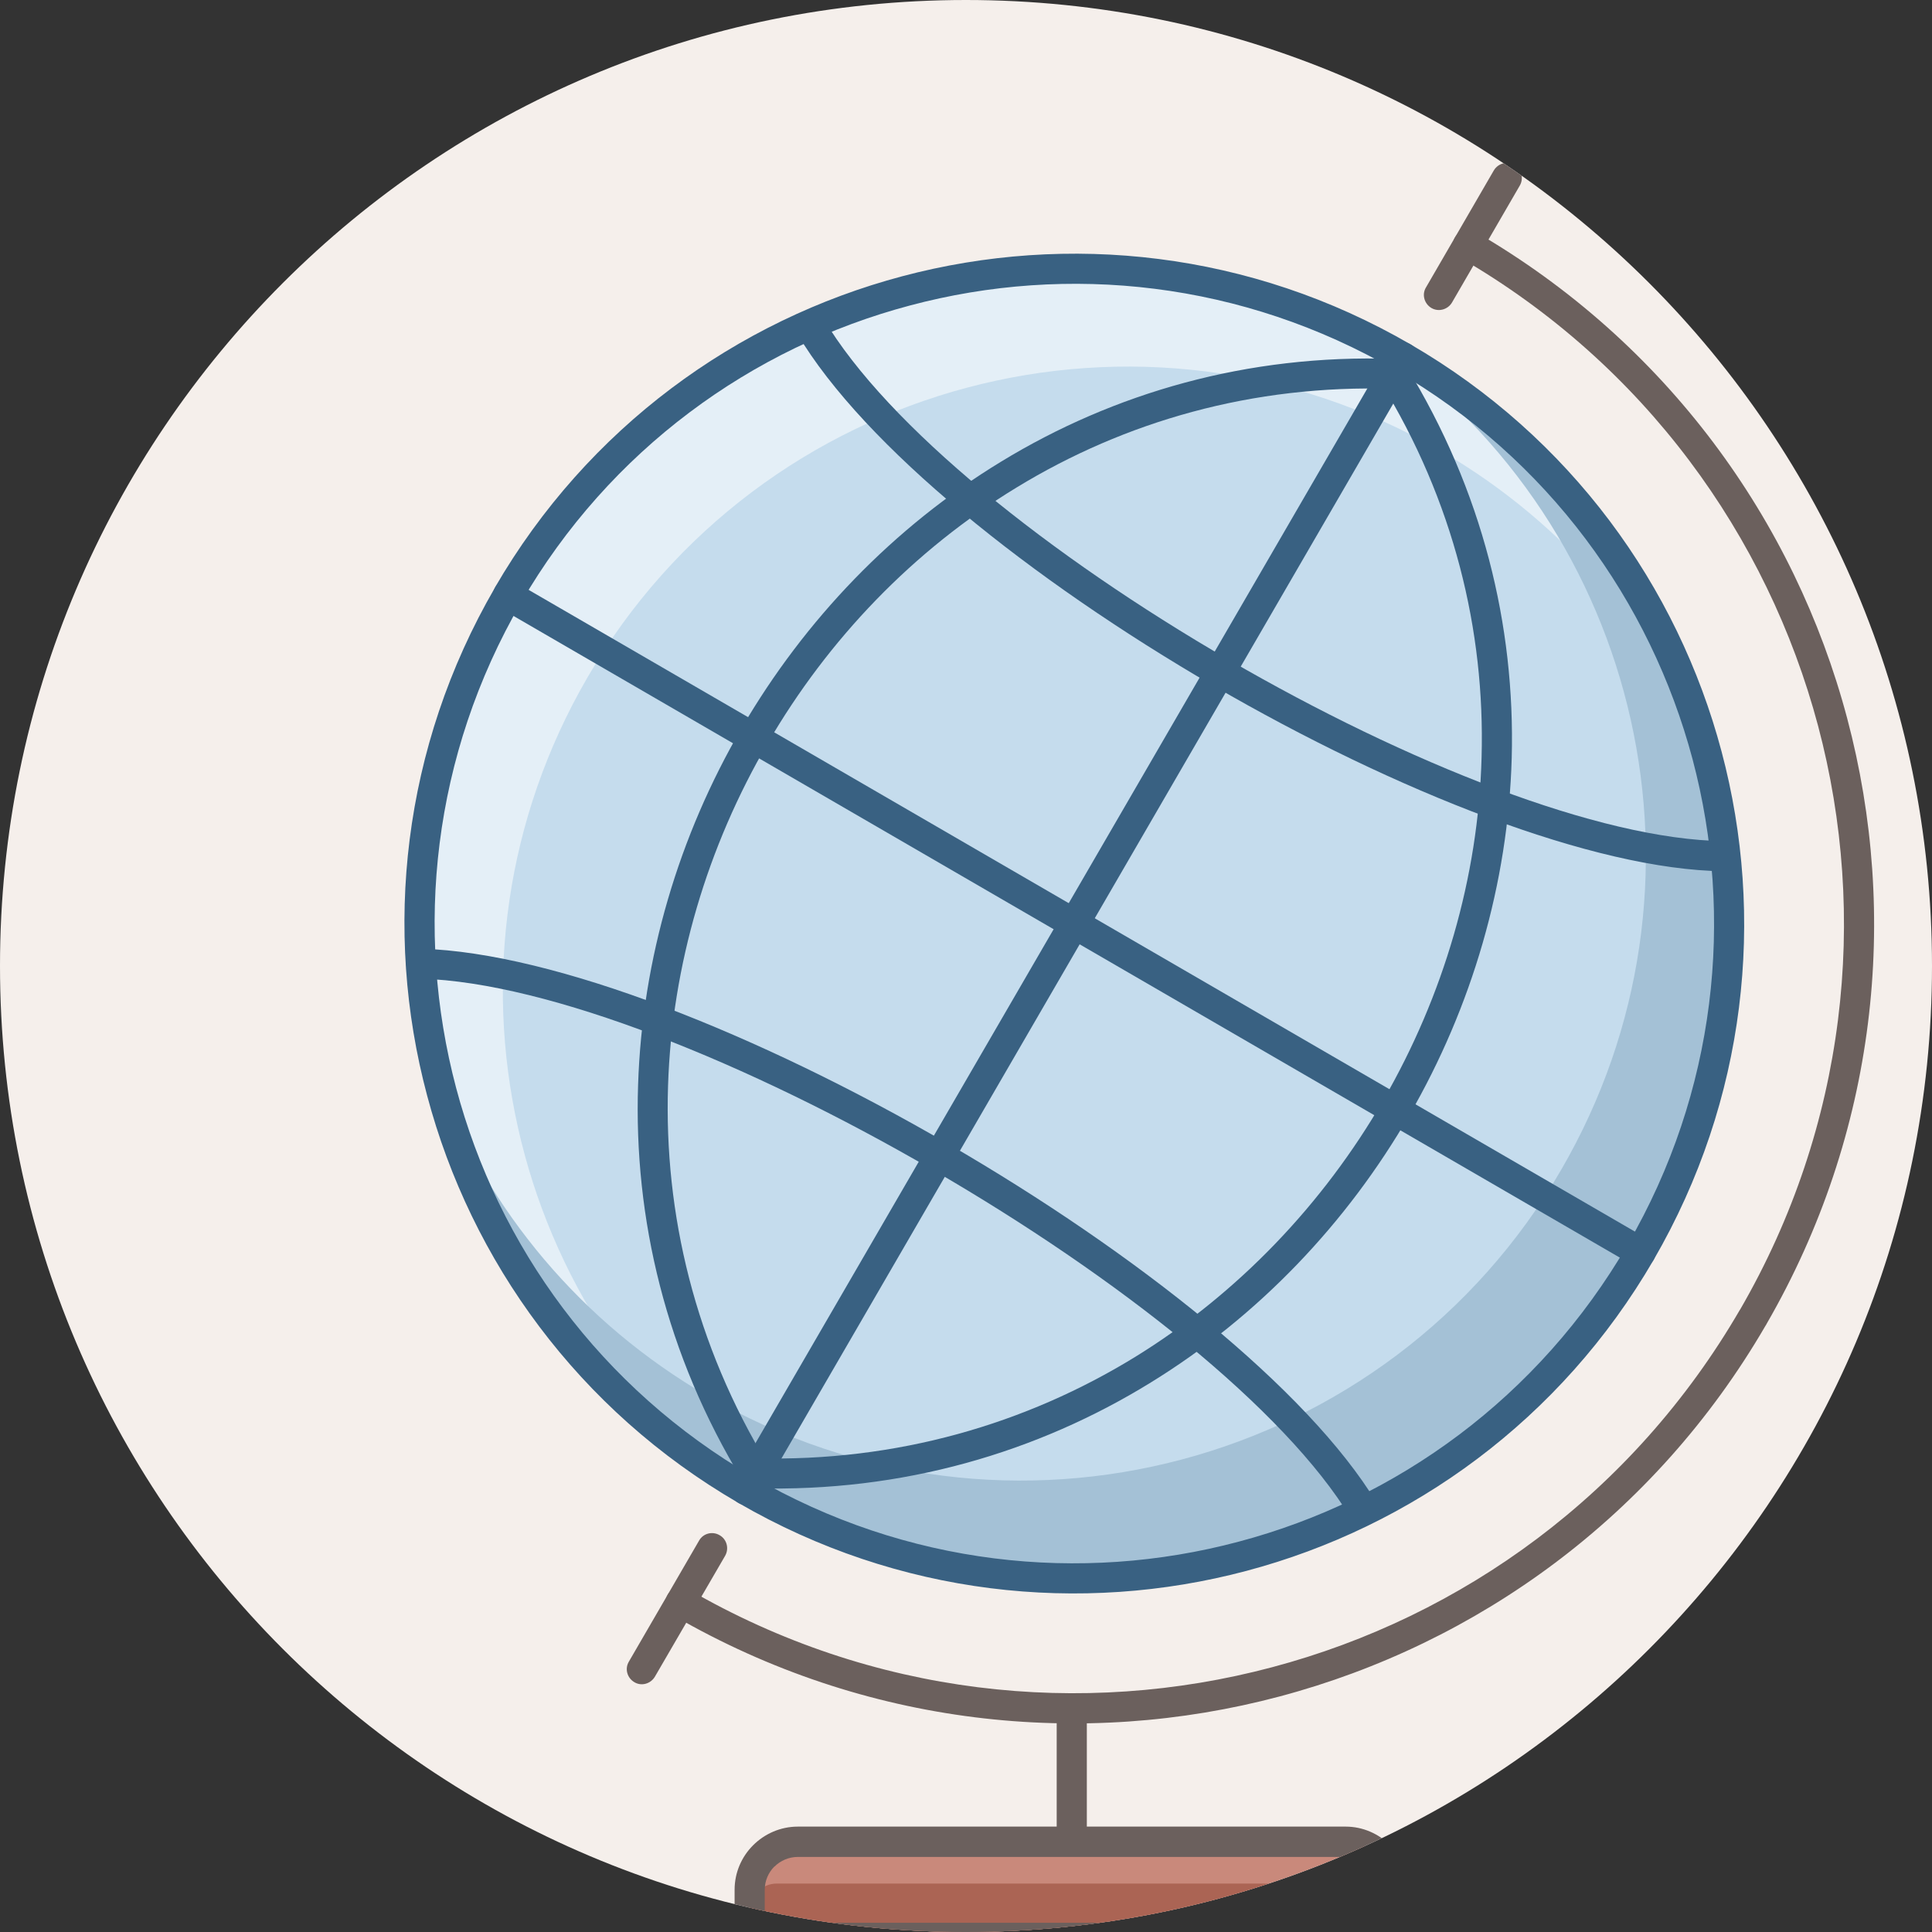 <svg clip-rule="evenodd" fill-rule="evenodd" height="64" image-rendering="optimizeQuality" shape-rendering="geometricPrecision" text-rendering="geometricPrecision" viewBox="0 0 10449 10449" width="64" xmlns="http://www.w3.org/2000/svg" xmlns:xlink="http://www.w3.org/1999/xlink"><rect x="0" y="0" width="10449" height="10449" fill="#333333" stroke="none"/><clipPath id="id0"><path d="m5224 0c2886 0 5225 2339 5225 5224 0 2886-2339 5225-5225 5225-2885 0-5224-2339-5224-5225 0-2885 2339-5224 5224-5224z"/></clipPath><g id="Layer_x0020_1"><path d="m5224 0c2886 0 5225 2339 5225 5224 0 2886-2339 5225-5225 5225-2885 0-5224-2339-5224-5225 0-2885 2339-5224 5224-5224z" fill="#f5efeb"/><g clip-path="url(#id0)"><g id="_656314104"><circle fill="#c5dced" r="652" transform="matrix(4.695 2.723 -2.723 4.695 5810.43 4995.06)"/><path d="m7587 1932c-1692-981-3858-405-4839 1286-982 1692-406 3859 1286 4840 41 24 83 47 124 69-1422-995-1869-2931-982-4461 936-1613 3003-2163 4617-1227 689 400 1184 1005 1452 1694-225-895-797-1701-1658-2201z" fill="#e4eff7"/><path d="m8079 922c23-39 72-52 111-30 39 23 52 72 30 111l-367 633c-23 39-73 52-111 30-39-23-53-73-30-111zm-4298 7410c22-39 72-52 111-29 39 22 52 72 30 111l-380 654c-23 39-73 53-111 30-39-23-53-72-30-111z" fill="#6b605d" fill-rule="nonzero"/><path d="m4034 8058c1692 981 3858 405 4839-1286 982-1692 406-3859-1286-4840-41-24-83-47-125-69 1423 995 1870 2931 983 4461-936 1614-3003 2163-4617 1227-689-400-1184-1005-1452-1694 225 895 797 1702 1658 2201z" fill="#a4c1d6"/><g fill-rule="nonzero"><path d="m7628 1862c865 502 1445 1307 1683 2203 238 895 135 1882-367 2748-502 865-1307 1445-2203 1683s-1883 134-2748-368c-865-502-1445-1307-1683-2203-239-895-135-1882 367-2747v-1c502-865 1307-1445 2203-1683s1883-134 2748 368zm1526 2244c-228-855-781-1624-1608-2103v-1c-826-479-1769-578-2624-350-856 227-1625 781-2104 1607-479 827-578 1769-351 2625 227 855 781 1624 1607 2103l1 1c826 479 1769 578 2624 350 856-227 1624-781 2104-1607 479-826 578-1769 351-2625z" fill="#396182"/><path d="m7517 1891c22-39 72-52 111-29 39 22 52 72 29 111l-3553 6126c-22 39-72 52-111 29-39-22-52-72-30-111z" fill="#396182"/><path d="m2706 3290c-39-23-52-72-29-111 22-39 72-53 111-30l6125 3553c39 23 53 73 30 112-22 38-72 52-111 29z" fill="#396182"/><path d="m7537 1941c45 1 81 39 79 84-1 45-39 80-84 78-758-24-1449 177-2033 533-559 340-1020 821-1346 1382-327 560-519 1200-540 1855-22 690 145 1399 543 2052 23 39 11 89-28 112-38 24-88 12-111-27-416-682-590-1422-566-2142 22-683 221-1349 561-1932s820-1085 1402-1439c610-372 1332-582 2123-556z" fill="#396182"/><path d="m7466 2065c-24-38-12-88 26-112s88-12 112 26c415 675 591 1406 572 2120-19 681-216 1347-553 1931-338 585-817 1089-1399 1447-613 378-1342 594-2140 572-45-1-80-38-79-83s38-80 83-79c765 20 1463-187 2051-548 558-344 1018-828 1343-1390 324-562 514-1201 531-1854 19-684-150-1384-547-2030z" fill="#396182"/><path d="m9322 4549c45 0 81 37 81 82s-37 81-82 81c-700-8-1773-431-2758-1003s-1889-1295-2250-1902c-22-38-10-88 29-111s89-10 112 28c346 583 1227 1285 2191 1844s2006 973 2677 981z" fill="#396182"/><path d="m7445 8127c23 38 11 88-27 111-39 24-89 11-112-27-356-589-1265-1307-2261-1884-996-578-2074-1013-2769-1034-45-1-80-38-79-83s39-80 83-79c723 22 1830 465 2847 1055 1016 589 1947 1328 2318 1941z" fill="#396182"/><path d="m7899 1395c-39-23-52-73-30-111 23-39 72-53 111-30 1033 599 1726 1561 2010 2630 284 1068 161 2243-435 3275-2 4-4 8-7 12-599 1030-1559 1720-2627 2004-1067 284-2243 161-3274-435-28-14-47-42-47-74 0-45 36-82 81-82 14 0 28 4 41 11 994 577 2128 696 3158 422 1029-273 1953-939 2530-1933l1-1c576-994 695-2128 422-3157-274-1029-940-1955-1934-2531z" fill="#6b605d"/><path d="m5878 9239v722h-163v-722z" fill="#6b605d"/></g><path d="m4315 9961h2963c143 0 260 117 260 260v260h-3484v-260c0-143 118-260 261-260z" fill="#c9897b"/><path d="m4201 10187h3190c81 0 147 66 147 147v147h-3484v-147c0-81 67-147 147-147z" fill="#ab6454"/><path d="m4315 9879h2963c93 0 179 39 241 101 62 62 100 147 100 241v260 82h-81-3484-81v-82-260c0-94 38-179 100-241 62-62 148-101 242-101zm2963 164h-2963c-49 0-94 20-126 52h-1c-32 32-52 77-52 126v178h3320v-178c0-49-20-94-52-126-32-32-77-52-126-52z" fill="#6b605d" fill-rule="nonzero"/></g></g><path d="m5224 0c2886 0 5225 2339 5225 5224 0 2886-2339 5225-5225 5225-2885 0-5224-2339-5224-5225 0-2885 2339-5224 5224-5224z" fill="none"/></g></svg>